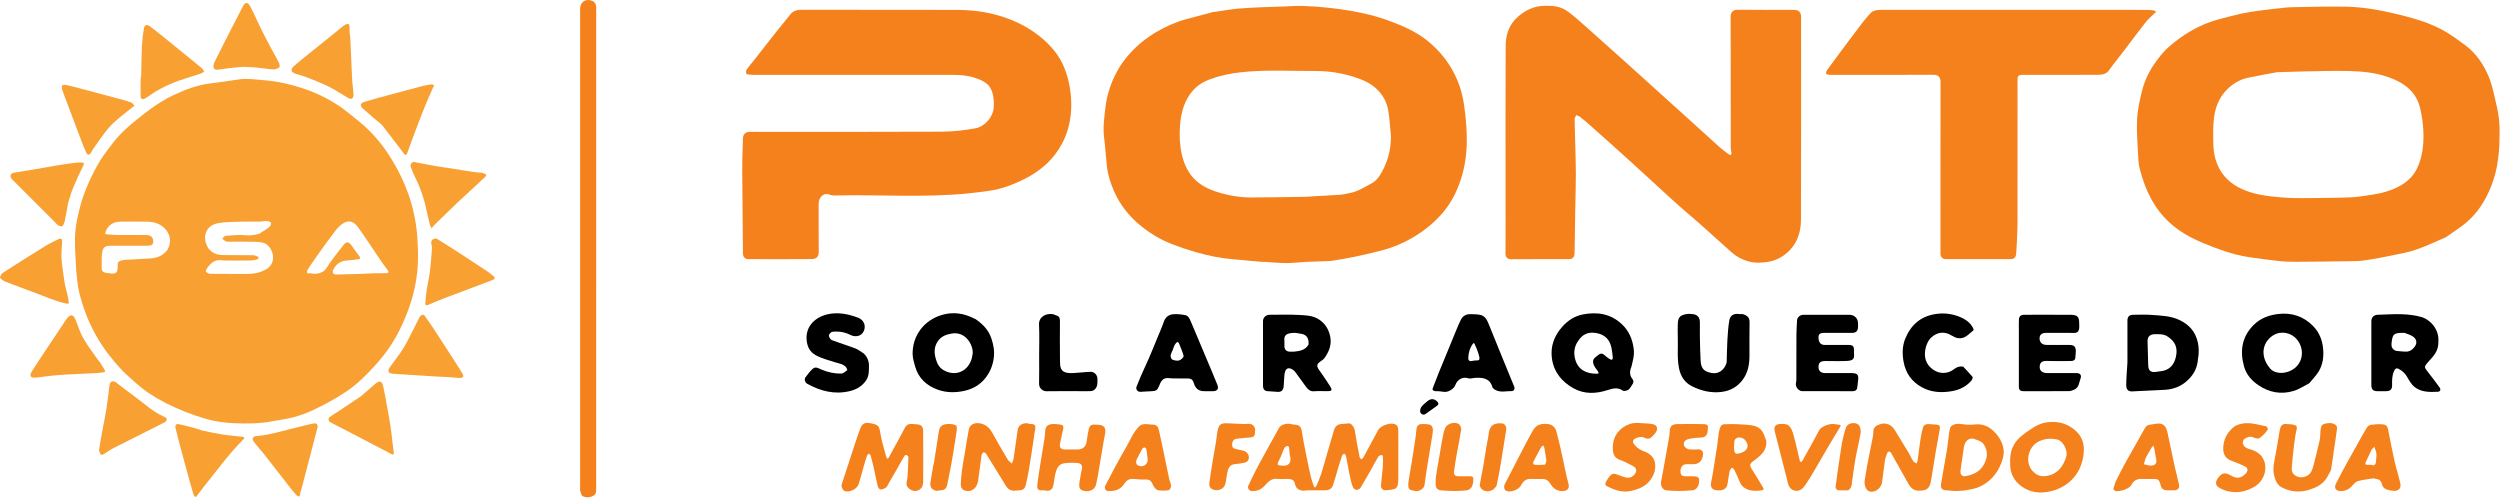 <svg width="633" height="126" viewBox="0 0 633 126" fill="none" xmlns="http://www.w3.org/2000/svg">
<path d="M19.288 68.334C19.175 65.695 18.952 63.139 18.977 60.586C19.005 57.701 19.587 54.873 20.347 52.09C21.319 48.534 22.823 45.185 24.585 41.975C25.66 40.018 27.039 38.214 28.403 36.435C29.413 35.118 30.543 33.869 31.76 32.741C33.301 31.314 34.956 30.004 36.614 28.711C39.025 26.831 41.571 25.15 44.365 23.882C47.129 22.627 49.951 21.551 52.992 21.159C55.428 20.845 57.863 20.521 60.288 20.135C62.471 19.788 64.617 20.129 66.781 20.301C70.181 20.571 73.485 21.305 76.702 22.372C80.835 23.743 84.667 25.741 88.083 28.467C89.903 29.919 91.763 31.348 93.405 32.987C95.007 34.587 96.492 36.346 97.777 38.208C99.194 40.263 100.457 42.45 101.548 44.697C102.991 47.668 104.093 50.796 104.785 54.036C105.172 55.848 105.493 57.691 105.623 59.536C105.799 62.048 105.929 64.585 105.785 67.095C105.545 71.285 104.588 75.373 103.065 79.272C101.598 83.029 99.747 86.643 97.249 89.828C95.503 92.052 93.552 94.145 91.496 96.09C89.178 98.283 86.49 100.03 83.69 101.575C80.635 103.261 77.519 104.831 74.119 105.695C72.388 106.134 70.599 106.342 68.842 106.684C65.711 107.294 62.541 107.275 59.384 107.16C56.887 107.069 54.405 106.726 51.983 106.012C48.535 104.993 45.19 103.694 42 102.066C39.392 100.734 36.883 99.182 34.679 97.21C33.375 96.043 32.01 94.929 30.816 93.657C28.427 91.113 26.286 88.372 24.535 85.328C22.452 81.706 20.97 77.849 19.999 73.809C19.578 72.057 19.514 70.218 19.288 68.334ZM65.694 59.171C66.537 58.611 67.413 58.095 68.203 57.468C68.47 57.256 68.705 56.699 68.607 56.423C68.52 56.176 67.959 55.992 67.597 55.972C67.003 55.938 66.402 56.101 65.802 56.109C64.191 56.132 62.578 56.073 60.969 56.128C59.063 56.193 57.131 56.171 55.264 56.496C52.434 56.989 51.202 59.451 52.345 62.095C53.106 63.857 54.636 64.544 56.443 64.586C58.986 64.644 61.531 64.581 64.075 64.619C64.528 64.626 64.987 64.856 65.42 65.04C65.48 65.066 65.447 65.576 65.382 65.594C64.819 65.75 64.24 65.933 63.663 65.943C61.346 65.98 59.027 65.964 56.709 65.953C56.233 65.951 55.749 65.819 55.281 65.866C54.032 65.993 53.228 66.83 52.534 67.77C52.316 68.065 52.017 68.615 52.134 68.776C52.349 69.074 52.84 69.323 53.22 69.328C56.442 69.37 59.665 69.347 62.888 69.354C64.387 69.357 65.797 69.026 67.133 68.337C69.607 67.062 69.626 64.341 68.135 62.469C67.274 61.39 65.989 61.265 64.759 61.227C62.443 61.157 60.123 61.211 57.805 61.202C57.567 61.201 57.298 61.185 57.099 61.075C56.799 60.909 56.548 60.654 56.277 60.437C56.565 60.185 56.838 59.735 57.143 59.713C58.839 59.588 60.56 59.394 62.237 59.569C63.419 59.693 64.454 59.51 65.694 59.171ZM91.145 69.352C92.365 69.295 93.584 69.221 94.805 69.188C95.802 69.16 96.802 69.198 97.8 69.176C98.385 69.163 98.54 68.896 98.167 68.396C97.604 67.642 97.024 66.899 96.495 66.122C94.546 63.26 92.678 60.339 90.65 57.535C89.657 56.162 88.49 55.616 87.007 56.487C86.228 56.945 85.528 57.636 84.972 58.359C83.334 60.487 81.774 62.674 80.209 64.856C79.387 66.004 78.603 67.18 77.841 68.369C77.708 68.576 77.771 68.91 77.744 69.185C77.98 69.184 78.217 69.172 78.452 69.185C78.639 69.196 78.826 69.232 79.011 69.265C80.091 69.459 81.835 69.194 82.637 67.92C83.954 65.831 85.514 63.891 87.044 61.945C87.699 61.112 88.33 61.215 88.963 62.081C89.707 63.099 90.449 64.118 91.167 65.155C91.227 65.241 91.112 65.591 91.049 65.599C89.998 65.74 88.945 65.887 87.887 65.948C86.31 66.04 85.179 66.792 84.451 68.153C83.99 69.015 84.32 69.538 85.283 69.517C87.181 69.476 89.078 69.408 91.145 69.352ZM42.364 63.328C43.262 61.734 43.315 60.062 42.311 58.579C41.184 56.914 39.413 56.175 37.418 56.129C35.186 56.078 32.953 56.121 30.72 56.116C28.821 56.111 27.43 56.82 26.725 58.71C26.535 59.222 26.683 59.301 27.06 59.334C27.94 59.411 28.822 59.495 29.703 59.503C32.162 59.525 34.621 59.503 37.08 59.514C38.166 59.519 38.815 60.149 38.8 61.135C38.788 61.971 38.408 62.225 37.169 62.225C34.06 62.225 30.951 62.225 27.842 62.225C26.743 62.226 26.113 62.583 25.904 63.71C25.699 64.82 25.756 65.984 25.741 67.124C25.719 68.828 25.846 68.956 27.517 69.182C29.477 69.447 29.803 69.164 29.808 67.195C29.808 67.139 29.816 67.081 29.806 67.026C29.715 66.481 30.032 66.201 30.484 66.055C30.861 65.933 31.255 65.822 31.647 65.797C33.718 65.665 35.792 65.561 37.865 65.45C39.607 65.356 41.159 64.854 42.364 63.328Z" fill="#F8A032"/>
<path d="M307.863 2.966C309.779 2.669 311.647 2.352 313.528 2.177C315.567 1.989 317.617 1.919 319.663 1.826C321.392 1.747 323.122 1.708 324.851 1.651C326.553 1.595 328.257 1.446 329.954 1.504C332.234 1.583 334.517 1.744 336.782 2.006C341.969 2.605 347.085 3.526 352.01 5.367C355.335 6.61 358.569 8.037 361.342 10.254C364.747 12.977 367.366 16.346 369.052 20.43C369.881 22.437 370.407 24.476 370.709 26.62C371.209 30.163 371.519 33.712 371.349 37.283C371.176 40.928 370.415 44.463 368.986 47.834C367.915 50.363 366.476 52.65 364.597 54.673C362.502 56.93 360.105 58.772 357.439 60.301C355.197 61.587 352.842 62.596 350.359 63.273C348.063 63.9 345.738 64.428 343.411 64.928C341.557 65.327 339.682 65.631 337.812 65.951C337.221 66.053 336.617 66.099 336.017 66.123C334.26 66.194 332.501 66.218 330.744 66.304C329.037 66.388 327.332 66.615 325.626 66.612C323.807 66.609 321.988 66.409 320.168 66.3C319.915 66.285 319.658 66.317 319.405 66.295C316.926 66.073 314.447 65.836 311.967 65.621C308.92 65.358 305.937 64.738 303.007 63.902C300.794 63.27 298.6 62.538 296.46 61.693C293.767 60.63 291.287 59.137 289.028 57.327C286.041 54.934 283.678 52.028 282.114 48.507C281.188 46.42 280.491 44.264 280.254 41.985C280.005 39.593 279.852 37.19 279.555 34.804C279.234 32.238 279.612 29.726 279.899 27.194C280.261 23.999 281.27 21.032 282.771 18.201C283.674 16.5 284.788 14.97 286.076 13.547C288.001 11.421 290.21 9.637 292.663 8.176C295.055 6.752 297.586 5.61 300.284 4.876C302.598 4.248 304.913 3.627 307.231 3.015C307.415 2.966 307.624 3.009 307.863 2.966ZM352.191 34.483C351.965 32.259 351.866 30.011 351.473 27.816C351.14 25.95 350.269 24.271 348.905 22.86C347.269 21.169 345.257 20.26 343.058 19.549C339.762 18.483 336.378 17.963 332.956 17.976C326.783 17.999 320.601 17.618 314.436 18.271C311.669 18.564 308.974 19.112 306.358 20.072C304.743 20.664 303.29 21.553 302.159 22.799C299.818 25.376 299 28.609 298.769 31.976C298.605 34.37 298.694 36.778 299.248 39.143C299.751 41.289 300.573 43.262 302.059 44.938C303.718 46.809 305.885 47.886 308.172 48.609C310.998 49.503 313.94 50.011 316.926 49.999C321.398 49.981 325.869 49.903 330.341 49.833C331.223 49.819 332.103 49.72 332.985 49.671C335.087 49.554 337.191 49.475 339.289 49.315C340.163 49.248 341.026 49.019 341.892 48.853C343.893 48.471 345.569 47.334 347.321 46.409C348.092 46.002 348.804 45.293 349.28 44.552C351.211 41.551 352.196 38.24 352.191 34.483Z" fill="#F5811C"/>
<path d="M619.303 60.062C616.73 61.164 614.246 62.358 611.655 63.241C609.585 63.947 607.393 64.307 605.243 64.761C603.414 65.147 601.572 65.478 599.727 65.778C598.653 65.952 597.562 66.095 596.476 66.114C591.438 66.202 586.4 66.256 581.362 66.288C579.972 66.296 578.573 66.261 577.193 66.112C574.584 65.829 571.98 65.494 569.386 65.1C565.3 64.478 561.459 63.039 557.662 61.463C554.508 60.155 551.598 58.496 549.087 56.135C547.399 54.549 546.027 52.773 544.894 50.755C543.454 48.19 542.48 45.462 541.755 42.639C541.508 41.675 541.437 40.653 541.39 39.652C541.246 36.533 540.967 33.404 541.1 30.295C541.202 27.934 541.735 25.568 542.296 23.258C542.872 20.886 543.844 18.629 545.21 16.583C546.404 14.794 547.702 13.107 549.366 11.682C550.974 10.305 552.643 9.054 554.465 7.989C556.786 6.632 559.226 5.56 561.829 4.878C563.719 4.383 565.604 3.863 567.512 3.45C569.057 3.115 570.629 2.89 572.198 2.678C574.135 2.416 576.08 2.209 578.024 1.995C578.761 1.913 579.503 1.838 580.243 1.827C584.857 1.758 589.473 1.6 594.084 1.693C596.743 1.747 599.422 2.059 602.039 2.54C605.261 3.133 608.464 3.901 611.607 4.826C613.878 5.494 616.131 6.365 618.221 7.47C620.329 8.585 622.274 10.036 624.204 11.458C626.923 13.463 628.766 16.21 630.083 19.262C630.796 20.914 631.21 22.71 631.627 24.472C632.106 26.494 632.594 28.535 632.79 30.596C632.989 32.679 632.872 34.797 632.819 36.898C632.79 38.069 632.631 39.239 632.49 40.405C632.203 42.781 631.597 45.078 630.706 47.299C629.347 50.691 627.448 53.752 624.685 56.154C623.032 57.589 621.133 58.74 619.303 60.062ZM569.46 19.637C567.838 19.922 566.417 20.593 565.092 21.599C562.376 23.663 561.007 26.478 560.594 29.731C560.318 31.914 560.365 34.148 560.411 36.356C560.439 37.67 560.596 39.021 560.956 40.28C561.912 43.617 564.035 46.083 567.133 47.618C570.495 49.284 574.172 49.695 577.849 49.997C579.431 50.126 581.025 50.177 582.613 50.168C586.718 50.143 590.825 50.126 594.926 49.982C596.789 49.916 598.647 49.594 600.498 49.321C602.961 48.957 605.352 48.323 607.559 47.123C609.548 46.042 611.148 44.517 612.082 42.47C613.256 39.898 613.645 37.108 613.631 34.303C613.622 32.534 613.427 30.749 613.118 29.006C612.872 27.62 612.529 26.179 611.873 24.954C610.398 22.201 607.864 20.684 604.994 19.625C601.652 18.392 598.16 18.059 594.664 17.977C590.506 17.878 586.342 18.044 582.181 18.114C580.366 18.145 578.552 18.223 576.737 18.279C576.681 18.281 576.623 18.271 576.568 18.281C574.227 18.703 571.886 19.128 569.46 19.637Z" fill="#F5811C"/>
<path d="M381.206 49.5C381.206 36.804 381.168 24.193 381.235 11.583C381.249 8.811 382.1 6.21 384.272 4.293C386.199 2.592 388.414 1.517 391.074 1.463C392.949 1.425 394.787 1.532 396.398 2.543C397.518 3.245 398.541 4.118 399.543 4.988C401.673 6.839 403.761 8.739 405.867 10.618C407.436 12.018 409.009 13.413 410.574 14.818C412.327 16.392 414.073 17.976 415.822 19.555C418.148 21.654 420.474 23.753 422.799 25.853C424.548 27.432 426.3 29.009 428.046 30.592C430.534 32.848 433.007 35.122 435.51 37.361C436.193 37.973 436.955 38.499 437.694 39.045C438.24 39.449 438.445 39.221 438.384 38.62C438.34 38.19 438.224 37.762 438.224 37.333C438.215 26.277 438.231 15.222 438.193 4.166C438.19 3.129 438.855 2.463 439.882 2.475C444.66 2.53 449.439 2.499 454.217 2.5C455.439 2.5 456.032 3.083 456.032 4.285C456.033 21.419 456.067 38.554 456.002 55.689C455.99 58.958 454.944 61.954 452.312 64.154C450.993 65.256 449.464 65.996 447.771 66.281C446.035 66.574 444.289 66.65 442.553 66.138C440.994 65.68 439.612 64.939 438.407 63.857C435.644 61.379 432.893 58.887 430.117 56.425C428.533 55.02 426.89 53.682 425.308 52.276C423.378 50.56 421.483 48.805 419.577 47.062C417.525 45.186 415.483 43.299 413.427 41.426C411.685 39.839 409.935 38.26 408.18 36.688C406.12 34.842 404.055 33.002 401.982 31.172C401.347 30.611 400.694 30.068 400.018 29.559C399.756 29.362 399.406 29.282 399.097 29.148C398.959 29.487 398.699 29.826 398.702 30.164C398.719 32.261 398.8 34.358 398.851 36.456C398.912 38.977 399.013 41.498 399.009 44.02C399.005 47.022 398.904 50.024 398.853 53.026C398.791 56.706 398.736 60.387 398.684 64.068C398.669 65.131 398.204 65.618 397.156 65.618C392.293 65.62 387.43 65.598 382.567 65.639C381.732 65.646 381.178 65.106 381.186 64.256C381.227 59.366 381.206 54.475 381.206 49.5Z" fill="#F5811C"/>
<path d="M200.12 3.645C200.85 2.734 201.754 2.484 202.844 2.485C216.079 2.507 229.313 2.475 242.548 2.513C247.094 2.526 251.535 3.251 255.793 4.932C258.599 6.04 261.182 7.5 263.525 9.422C266.112 11.544 268.216 14.034 269.472 17.133C270.12 18.732 270.6 20.438 270.875 22.141C271.172 23.987 271.319 25.896 271.22 27.761C270.996 31.991 269.693 35.855 267.03 39.254C264.743 42.174 261.822 44.202 258.537 45.749C255.962 46.962 253.284 47.93 250.436 48.309C248.637 48.549 246.839 48.807 245.033 48.984C233.891 50.075 222.719 49.241 211.564 49.491C211.08 49.502 210.543 49.499 210.116 49.31C208.473 48.584 207.279 50.137 207.283 51.513C207.297 55.585 207.261 59.658 207.305 63.729C207.318 64.996 206.75 65.589 205.492 65.6C200.176 65.645 194.859 65.627 189.543 65.611C188.61 65.609 188.184 65.146 188.115 64.224C188.111 64.167 188.115 64.111 188.115 64.054C188.058 57.658 187.999 51.262 187.947 44.866C187.935 43.386 187.924 41.905 187.951 40.426C187.984 38.611 188.05 36.796 188.118 34.981C188.156 34.002 188.776 33.414 189.776 33.383C190.284 33.368 190.794 33.38 191.303 33.38C206.969 33.38 222.636 33.423 238.302 33.342C241.241 33.327 244.212 33.007 247.101 32.467C249.168 32.081 251.428 29.793 251.604 27.236C251.713 25.652 251.619 24.147 250.981 22.7C250.256 21.057 248.74 20.384 247.203 19.82C244.604 18.866 241.879 18.947 239.16 18.95C222.985 18.966 206.809 18.96 190.633 18.951C190.091 18.951 189.524 18.915 189.024 18.739C188.899 18.695 188.835 17.94 189.005 17.689C189.615 16.792 190.345 15.977 191.016 15.121C192.824 12.817 194.616 10.501 196.432 8.204C197.632 6.686 198.861 5.192 200.12 3.645Z" fill="#F5811C"/>
<path d="M491.325 64.261C491.325 49.673 491.313 35.17 491.348 20.666C491.351 19.573 490.708 18.929 489.617 18.934C480.825 18.977 472.032 18.96 463.239 18.948C462.934 18.947 462.628 18.796 462.322 18.715C462.414 18.389 462.425 18.004 462.611 17.746C464.208 15.545 465.83 13.362 467.458 11.184C468.847 9.325 470.243 7.47 471.66 5.632C472.245 4.872 472.877 4.147 473.518 3.433C474.178 2.697 475.07 2.502 476.012 2.502C485.426 2.498 494.841 2.5 504.255 2.5C517.487 2.5 530.718 2.498 543.949 2.507C544.463 2.507 544.982 2.586 545.487 2.684C545.651 2.716 545.779 2.927 545.924 3.057C545.792 3.157 545.647 3.243 545.53 3.359C544.769 4.111 543.933 4.804 543.275 5.638C541.47 7.926 539.747 10.279 537.98 12.598C536.651 14.341 535.259 16.038 533.981 17.817C533.241 18.848 532.176 18.928 531.148 18.935C524.815 18.981 518.482 18.964 512.149 18.95C511.373 18.949 510.825 19.115 510.836 20.03C510.844 20.775 510.836 21.52 510.836 22.265C510.836 23.122 510.838 23.98 510.838 24.838C510.838 35.383 510.845 45.928 510.83 56.474C510.828 58.147 510.733 59.82 510.664 61.492C510.628 62.375 510.546 63.255 510.501 64.137C510.448 65.147 510.011 65.612 508.989 65.614C503.532 65.624 498.076 65.623 492.619 65.614C491.87 65.613 491.375 65.097 491.325 64.261Z" fill="#F5811C"/>
<path d="M150.956 56.796C150.956 79.189 150.957 101.496 150.952 123.804C150.952 124.472 150.98 125.126 150.207 125.532C149.307 126.006 148.384 126.034 147.548 125.634C147.193 125.464 147.082 124.754 146.893 124.277C146.835 124.13 146.884 123.941 146.884 123.772C146.884 83.255 146.884 42.739 146.884 2.223C146.884 0.485 148.343 -0.457 149.957 0.221C150.613 0.496 150.861 1.02 150.953 1.663C150.976 1.829 150.956 2.002 150.956 2.171C150.956 20.351 150.956 38.531 150.956 56.796Z" fill="#F5811C"/>
<path d="M354.058 115.504C354.058 117.454 354.071 119.32 354.05 121.185C354.043 121.785 354.022 122.405 353.858 122.972C353.762 123.303 353.413 123.718 353.102 123.798C352.296 124.006 351.44 124.168 350.619 124.115C350.067 124.08 349.603 123.552 349.657 122.9C349.792 121.299 350.015 119.706 350.143 118.105C350.211 117.253 350.17 116.39 350.138 115.533C350.134 115.406 349.864 115.161 349.788 115.186C349.499 115.282 349.126 115.398 348.986 115.628C348.321 116.73 347.734 117.878 347.098 118.998C346.266 120.464 345.432 121.929 344.564 123.375C344.041 124.245 342.921 124.249 342.55 123.316C342.134 122.27 341.915 121.139 341.681 120.031C341.36 118.516 341.119 116.985 340.808 115.468C340.76 115.234 340.519 115.038 340.367 114.825C340.18 115.003 339.897 115.148 339.821 115.365C339.446 116.427 339.115 117.506 338.79 118.585C338.372 119.968 338.01 121.369 337.558 122.74C337.231 123.732 336.545 124.151 335.47 124.155C333.915 124.162 332.36 124.152 330.806 124.161C330.472 124.163 330.128 124.289 329.806 124.239C328.832 124.09 328.136 123.679 327.896 122.565C327.679 121.554 327.112 121.272 326.038 121.272C325.19 121.272 324.328 121.368 323.496 121.251C322.029 121.045 321.157 121.9 320.337 122.854C319.393 123.953 318.227 124.45 316.802 124.318C316.252 124.267 315.817 123.532 316.062 123.01C316.841 121.352 317.625 119.693 318.493 118.081C320.25 114.819 322.059 111.584 323.859 108.346C324.341 107.48 325.825 107.067 327.045 107.405C327.276 107.469 327.519 107.52 327.757 107.523C328.97 107.54 329.467 108.066 329.64 109.259C329.886 110.95 330.221 112.628 330.553 114.305C330.96 116.366 331.381 118.424 331.84 120.473C332.029 121.315 332.322 122.136 332.594 122.958C332.656 123.146 332.825 123.298 332.945 123.466C333.082 123.297 333.268 123.148 333.349 122.955C333.762 121.967 334.208 120.987 334.532 119.969C335.104 118.167 335.592 116.337 336.123 114.521C336.667 112.655 337.236 110.796 337.762 108.925C338.035 107.954 338.723 107.388 339.73 107.353C340.33 107.331 340.927 107.241 341.526 107.191C342.149 107.139 342.889 108.131 343.039 109.045C343.403 111.26 343.809 113.47 344.233 115.675C344.28 115.923 344.555 116.127 344.724 116.352C344.894 116.161 345.109 115.995 345.228 115.777C346.483 113.471 347.708 111.149 348.974 108.85C349.556 107.793 351.858 107.021 353.023 107.344C354.017 107.62 354.023 108.418 354.04 109.142C354.09 111.233 354.058 113.326 354.058 115.504ZM326.57 115.249C326.514 114.625 326.486 113.997 326.392 113.378C326.306 112.813 325.896 112.852 325.541 113.079C325.33 113.213 325.168 113.475 325.063 113.714C324.698 114.548 324.432 115.43 324.012 116.232C323.169 117.842 323.301 117.851 325.022 117.914C326.452 117.966 327.124 116.879 326.57 115.249Z" fill="#F5811C"/>
<path d="M413.062 92.894C412.605 93.977 412.576 94.999 413.297 95.913C413.758 96.496 413.608 96.977 413.222 97.488C412.915 97.895 412.699 98.433 412.3 98.689C411.926 98.928 411.202 99.107 410.913 98.907C409.574 97.981 408.33 98.361 406.956 98.797C404.098 99.705 401.197 99.84 398.475 98.35C395.491 96.717 393.447 94.231 392.955 90.826C392.514 87.772 393.499 85.027 395.588 82.7C396.997 81.131 398.713 80.019 400.75 79.62C404.384 78.91 407.796 79.408 410.632 82.066C412.455 83.775 413.347 85.88 413.661 88.367C413.864 89.963 413.426 91.376 413.062 92.894ZM400.04 85.725C399.88 85.942 399.717 86.157 399.56 86.375C398.665 87.622 398.457 89.061 398.728 90.493C399.314 93.588 401.664 94.644 404.252 94.629C404.432 94.628 404.611 94.564 404.79 94.528C404.726 94.357 404.688 94.169 404.591 94.018C404.244 93.481 403.791 92.993 403.546 92.415C403.37 91.999 403.278 91.366 403.477 91.016C403.76 90.517 404.326 90.168 404.803 89.796C405.379 89.346 405.883 89.542 406.373 90.009C406.723 90.342 407.124 90.629 407.53 90.895C408.027 91.22 408.405 91.151 408.344 90.463C408.271 89.629 408.179 88.792 408.004 87.975C407.589 86.032 406.385 84.782 404.444 84.382C402.821 84.047 401.267 84.206 400.04 85.725Z" fill="black"/>
<path d="M334.757 94.761C335.506 95.867 336.252 96.907 336.907 98.001C337.352 98.743 337.137 99.042 336.284 99.044C335.087 99.048 333.886 98.979 332.697 99.067C331.774 99.135 331.219 98.645 330.75 98.03C329.776 96.752 328.894 95.403 327.909 94.132C327.621 93.761 327.153 93.439 326.704 93.302C325.864 93.046 325.34 93.647 325.218 94.936C325.132 95.843 325.105 96.754 325.041 97.662C324.966 98.745 324.526 99.308 323.436 99.218C322.585 99.147 321.73 99.119 320.88 99.04C320.111 98.969 319.797 98.415 319.794 97.745C319.774 92.264 319.776 86.784 319.79 81.303C319.792 80.396 320.547 79.704 321.441 79.703C323.842 79.7 326.248 79.607 328.643 79.734C330.364 79.826 332.171 79.823 333.722 80.737C335.346 81.693 336.333 83.143 336.768 85.016C337.266 87.166 336.555 88.967 335.361 90.656C335.117 91.001 334.719 91.249 334.362 91.499C333.396 92.177 333.293 92.624 333.937 93.599C334.187 93.978 334.455 94.346 334.757 94.761ZM331.321 87.253C331.478 85.574 330.722 84.764 329.611 84.546C328.758 84.378 327.851 84.203 327.009 84.321C325.716 84.503 325.063 84.868 325.205 86.345C325.251 86.821 325.195 87.305 325.217 87.785C325.25 88.531 325.785 89.029 326.529 89.034C326.925 89.036 327.324 89.069 327.715 89.028C329.085 88.883 330.445 88.696 331.321 87.253Z" fill="black"/>
<path d="M617.394 86.489C617.459 88.15 616.791 89.428 615.777 90.567C615.336 91.061 614.884 91.547 614.461 92.057C613.814 92.839 613.877 93.077 614.552 93.929C615.624 95.28 616.651 96.669 617.671 98.06C618.095 98.638 617.903 99.164 617.21 99.198C615.167 99.296 613.065 99.326 611.376 97.988C610.564 97.345 609.998 96.337 609.468 95.41C608.963 94.524 608.276 93.92 607.414 93.44C606.772 93.082 606.46 93.332 606.186 93.929C605.666 95.062 605.656 96.247 605.68 97.453C605.704 98.603 605.249 99.045 604.119 99.045C603.384 99.045 602.649 99.045 601.915 99.045C600.894 99.045 600.428 98.58 600.427 97.543C600.424 93.983 600.426 90.422 600.426 86.862C600.426 85.016 600.422 83.169 600.428 81.323C600.431 80.34 601.083 79.72 602.064 79.698C604.104 79.654 606.147 79.484 608.181 79.565C609.817 79.63 611.494 79.805 613.058 80.257C615.394 80.932 617.641 83.438 617.394 86.489ZM608.825 84.283C608.458 84.283 608.09 84.262 607.725 84.287C606.275 84.385 605.933 84.711 605.692 85.84C605.597 86.288 605.535 86.75 605.524 87.208C605.504 88.084 606.014 88.727 606.862 88.854C607.565 88.96 608.281 88.982 608.992 89.033C610.02 89.107 610.776 88.598 611.369 87.836C612.12 86.87 611.916 85.779 610.842 85.132C610.265 84.784 609.613 84.562 608.825 84.283Z" fill="black"/>
<path d="M556.523 90.943C556.389 92.755 555.735 94.29 554.566 95.616C552.857 97.553 550.701 98.564 548.134 98.702C545.753 98.83 543.37 98.932 540.988 99.045C540.546 99.066 540.103 99.111 539.662 99.104C538.609 99.088 538.351 98.249 538.358 97.503C538.373 95.629 538.558 93.756 538.66 91.881C538.688 91.374 538.665 90.865 538.665 90.356C538.665 87.306 538.663 84.255 538.665 81.205C538.666 80.169 539.133 79.702 540.151 79.702C541.619 79.702 543.095 79.612 544.555 79.722C547.036 79.909 549.548 79.924 551.882 81.046C554.34 82.227 555.916 84.036 556.497 86.736C556.798 88.136 556.792 89.508 556.523 90.943ZM547.827 93.87C549.579 93.393 550.486 92.204 550.91 90.47C551.503 88.042 550.753 86.404 548.73 85.144C547.772 84.547 546.649 84.608 545.558 84.619C544.41 84.629 543.735 85.227 543.759 86.417C543.801 88.457 543.849 90.496 543.931 92.535C543.987 93.945 544.664 94.403 546.118 94.131C546.652 94.031 547.2 94.011 547.827 93.87Z" fill="black"/>
<path d="M584.689 97.051C583.332 97.744 582.078 98.597 580.692 99.004C577.56 99.925 574.585 99.391 571.85 97.544C570.047 96.328 568.722 94.797 568.151 92.652C567.112 88.743 567.674 85.218 570.625 82.282C572.295 80.621 574.371 79.822 576.692 79.521C580.217 79.065 583.253 80.07 585.71 82.586C587.278 84.193 588.056 86.211 588.233 88.494C588.384 90.436 588.118 92.282 587.159 93.937C586.511 95.054 585.551 95.991 584.689 97.051ZM581.423 92.852C583.294 91.009 583.383 87.799 581.296 85.645C579.721 84.02 576.566 83.434 574.381 85.909C572.382 88.173 572.931 91.186 574.819 93.333C576.264 94.977 579.581 94.693 581.423 92.852Z" fill="black"/>
<path d="M246.95 80.763C248.832 82.035 250.327 83.578 251.028 85.713C251.546 87.288 251.855 88.875 251.626 90.611C251.363 92.594 250.65 94.311 249.431 95.812C248.183 97.348 246.516 98.369 244.604 98.857C242.212 99.466 239.744 99.501 237.431 98.665C234.678 97.67 232.582 95.821 231.735 92.878C231.427 91.809 231.088 90.698 231.075 89.603C231.02 85.149 233.815 81.09 238.547 79.722C241.348 78.912 244.086 79.312 246.679 80.658C246.747 80.694 246.831 80.7 246.95 80.763ZM246.059 90.731C246.144 90.172 246.333 89.606 246.295 89.056C246.139 86.783 244.192 83.875 240.936 84.46C239.58 84.703 238.331 85.132 237.477 86.369C236.52 87.757 236.49 89.209 236.913 90.749C237.238 91.931 237.724 93.016 238.826 93.671C241.865 95.478 245.116 94.097 246.059 90.731Z" fill="black"/>
<path d="M466.213 79.702C466.948 79.702 467.598 79.702 468.248 79.702C469.531 79.702 470.455 80.615 470.455 81.885C470.455 82.168 470.456 82.45 470.455 82.733C470.451 83.795 469.976 84.281 468.93 84.282C466.585 84.285 464.24 84.283 461.894 84.283C460.887 84.283 460.465 84.58 460.444 85.3C460.407 86.569 460.932 87.322 461.92 87.331C463.955 87.351 465.989 87.337 468.024 87.338C469.136 87.338 469.437 87.636 469.437 88.73C469.437 89.041 469.413 89.354 469.441 89.662C469.55 90.867 469.15 91.309 467.684 91.386C465.852 91.483 464.011 91.409 462.175 91.409C460.966 91.409 460.448 91.838 460.444 92.839C460.44 93.913 460.984 94.452 462.148 94.46C464.352 94.474 466.556 94.464 468.76 94.464C470.322 94.464 470.672 94.871 470.456 96.423C470.389 96.907 470.321 97.392 470.29 97.879C470.244 98.606 469.931 99.045 469.154 99.045C464.887 99.045 460.621 99.05 456.354 99.04C455.415 99.038 454.555 97.956 454.721 97.046C454.774 96.754 454.839 96.458 454.839 96.164C454.847 92.406 454.831 88.648 454.853 84.89C454.86 83.613 454.948 82.336 455.019 81.061C455.057 80.377 455.71 79.791 456.492 79.705C456.659 79.686 456.83 79.702 457 79.702C458.987 79.702 460.975 79.702 462.963 79.702C464.018 79.702 465.073 79.702 466.213 79.702Z" fill="black"/>
<path d="M512.535 79.702C516.588 79.702 520.557 79.677 524.526 79.715C525.976 79.73 526.448 80.295 526.448 81.72C526.448 82.229 526.51 82.748 526.433 83.245C526.329 83.911 525.962 84.306 525.185 84.295C522.81 84.262 520.434 84.283 518.059 84.283C517.031 84.284 516.504 84.714 516.425 85.483C516.326 86.456 516.88 87.302 518.1 87.327C520.05 87.366 522.002 87.337 523.954 87.338C525.182 87.338 525.609 87.766 525.594 89.023C525.589 89.489 525.503 89.953 525.492 90.419C525.47 91.333 524.833 91.404 524.16 91.407C522.209 91.415 520.255 91.467 518.307 91.391C516.834 91.333 516.487 91.969 516.45 92.873C516.409 93.876 517.134 94.456 518.362 94.461C520.822 94.471 523.282 94.463 525.742 94.464C526.717 94.465 527.117 94.977 526.776 95.898C526.411 96.886 526.395 98.102 525.236 98.631C524.81 98.825 524.335 99.023 523.881 99.027C520.403 99.06 516.924 99.045 513.446 99.045C512.984 99.045 512.517 99.085 512.061 99.035C511.506 98.974 511.174 98.661 511.175 98.052C511.18 94.96 511.177 91.868 511.177 88.776C511.177 87.108 511.177 85.439 511.177 83.771C511.177 82.79 511.132 81.806 511.192 80.829C511.236 80.105 511.683 79.691 512.535 79.702Z" fill="black"/>
<path d="M430.411 85.471C430.468 87.484 430.475 89.415 430.595 91.338C430.723 93.403 431.51 94.1 433.424 94.446C435.2 94.767 436.54 93.625 437.073 92.127C437.126 91.978 437.189 91.823 437.194 91.669C437.258 89.77 437.268 87.868 437.381 85.972C437.481 84.31 437.589 82.636 437.888 81.004C438.111 79.793 439.162 79.298 440.373 79.524C440.674 79.58 441.017 79.457 441.301 79.546C442.521 79.925 443.015 80.45 442.988 81.655C442.924 84.482 442.979 87.311 442.964 90.138C442.952 92.289 442.58 94.359 441.264 96.132C439.914 97.951 438.128 98.969 435.826 99.244C433.194 99.557 430.774 98.957 428.478 97.832C426.617 96.922 425.546 95.345 425.129 93.258C424.619 90.707 424.896 88.145 424.818 85.59C424.782 84.403 424.788 83.214 424.818 82.027C424.862 80.273 425.493 79.818 426.885 79.552C427.485 79.437 428.139 79.45 428.744 79.55C429.895 79.74 430.411 80.45 430.411 81.653C430.412 82.898 430.411 84.142 430.411 85.471Z" fill="black"/>
<path d="M364.068 99.045C363.786 99.045 363.58 99.079 363.391 99.038C362.93 98.938 362.544 98.812 362.816 98.162C363.351 96.885 363.806 95.575 364.329 94.293C365.938 90.351 367.561 86.415 369.185 82.479C369.364 82.044 369.597 81.632 369.779 81.198C370.263 80.044 371.149 79.511 372.37 79.539C373.167 79.558 373.977 79.572 374.757 79.719C376.038 79.959 376.522 81.04 376.957 82.092C377.995 84.602 378.994 87.129 380.019 89.645C381.144 92.402 382.287 95.152 383.405 97.912C383.633 98.473 383.304 99.049 382.743 99.031C381.456 98.993 380.136 99.39 378.891 98.856C378.48 98.679 377.949 98.333 377.848 97.962C377.204 95.602 375.031 95.545 373.27 95.697C372.778 95.74 372.232 95.939 371.804 95.792C370.341 95.292 368.968 96.119 368.481 97.523C368.15 98.478 366.608 99.384 365.609 99.219C365.127 99.139 364.639 99.102 364.068 99.045ZM373.994 88.525C373.796 88.07 373.594 87.618 373.402 87.16C373.285 86.88 373.149 86.732 372.918 87.058C372.145 88.145 371.794 89.38 371.769 90.69C371.762 91.106 371.977 91.55 372.607 91.417C373.056 91.322 373.521 91.238 373.975 91.254C374.636 91.276 374.661 90.863 374.576 90.435C374.454 89.818 374.249 89.218 373.994 88.525Z" fill="black"/>
<path d="M288.902 95.143C289.581 93.586 290.285 92.126 290.931 90.64C291.64 89.012 292.299 87.362 292.973 85.719C293.559 84.294 294.191 82.885 294.699 81.432C295.102 80.279 295.93 79.67 297.025 79.568C298.024 79.474 299.066 79.602 300.063 79.779C300.814 79.913 301.176 80.59 301.46 81.268C302.703 84.23 303.957 87.188 305.202 90.149C306.224 92.581 307.262 95.006 308.249 97.452C308.646 98.436 308.212 99.03 307.184 99.043C306.327 99.054 305.467 99.078 304.611 99.038C303.253 98.973 302.574 98.025 302.317 97.11C302.06 96.195 301.656 95.827 300.691 95.823C299.447 95.817 298.203 95.831 296.96 95.817C296.427 95.811 295.887 95.68 295.365 95.738C294.228 95.866 293.846 96.814 293.495 97.703C293.086 98.743 292.735 99.023 291.654 99.052C290.687 99.077 289.722 99.165 288.756 99.212C288.043 99.247 287.516 98.573 287.772 97.897C288.114 96.994 288.522 96.116 288.902 95.143ZM297.046 88.271C297.027 88.347 297.015 88.427 296.986 88.499C296.782 89.005 296.474 89.497 296.404 90.02C296.36 90.354 296.58 90.947 296.835 91.051C297.365 91.269 298.05 91.416 298.571 91.259C299.038 91.118 299.753 90.451 299.692 90.154C299.474 89.099 298.958 88.108 298.58 87.084C298.312 86.356 297.955 86.611 297.652 87.005C297.401 87.333 297.245 87.733 297.046 88.271Z" fill="black"/>
<path d="M218.699 89.501C219.614 90.4 220.039 91.425 220.023 92.663C220.007 93.917 220.061 95.155 219.316 96.278C218.304 97.803 216.847 98.63 215.127 99.039C211.29 99.951 207.757 99.031 204.395 97.175C203.856 96.878 203.578 96.041 203.933 95.554C204.496 94.781 205.088 94.001 205.796 93.366C206.528 92.711 207.3 93.282 208.023 93.588C209.62 94.263 211.298 94.623 213.017 94.59C213.524 94.58 214.036 94.073 214.504 93.736C214.563 93.693 214.417 93.257 214.277 93.069C213.596 92.151 212.497 92.069 211.521 91.752C209.829 91.202 208.101 90.8 206.511 89.914C205.025 89.086 204.433 87.781 204.258 86.281C203.828 82.601 206.479 80.27 209.552 79.574C212.157 78.984 214.765 79.503 217.255 80.436C218.247 80.808 218.912 81.65 218.946 82.647C218.98 83.643 218.448 84.641 217.449 85.004C216.875 85.212 216.036 85.153 215.489 84.874C214.254 84.246 212.995 83.915 211.63 83.951C211.228 83.961 210.769 83.955 210.446 84.144C210.162 84.311 209.829 84.78 209.881 85.045C209.959 85.445 210.276 85.984 210.625 86.117C212.579 86.864 214.59 87.463 216.545 88.208C217.298 88.495 217.955 89.034 218.699 89.501Z" fill="black"/>
<path d="M230.025 115.673C229.544 114.994 229.214 115.034 228.823 115.737C227.558 118.016 226.236 120.263 224.933 122.521C224.748 122.841 224.615 123.254 224.335 123.442C223.935 123.712 223.419 123.943 222.957 123.935C222.707 123.931 222.325 123.433 222.243 123.099C221.851 121.5 221.555 119.878 221.196 118.271C220.978 117.293 220.723 116.322 220.447 115.359C220.388 115.157 220.164 115.002 220.016 114.825C219.845 115.02 219.597 115.188 219.518 115.415C219.202 116.332 218.928 117.264 218.659 118.196C218.236 119.661 217.87 121.144 217.403 122.594C216.995 123.86 215 124.8 213.84 124.318C213.372 124.123 212.937 123.181 213.113 122.648C214.306 119.043 215.473 115.43 216.657 111.822C217 110.778 217.356 109.739 217.736 108.708C218.41 106.883 219.278 106.917 220.802 107.241C222.536 107.61 222.636 108.034 222.937 109.834C223.271 111.83 223.899 113.777 224.421 115.739C224.466 115.909 224.674 116.036 224.806 116.182C224.906 116.034 225.017 115.892 225.102 115.736C226.308 113.523 227.511 111.308 228.714 109.093C228.814 108.909 228.92 108.727 229.005 108.536C229.372 107.699 229.964 107.246 230.919 107.356C231.544 107.428 232.195 107.387 232.793 107.55C233.544 107.754 233.737 108.479 233.742 109.137C233.772 113.376 233.774 117.615 233.748 121.853C233.74 123.221 233.257 123.916 232.238 124.229C231.449 124.472 230.769 124.201 230.164 123.7C229.528 123.172 229.4 122.547 229.62 121.728C229.816 120.999 229.805 120.211 229.85 119.447C229.924 118.218 229.968 116.988 230.025 115.673Z" fill="#F5811C"/>
<path d="M497.052 92.809C497.89 93.704 498.714 94.533 499.452 95.433C499.567 95.573 499.378 96.106 499.184 96.335C497.924 97.826 496.235 98.676 494.376 99.014C491.695 99.503 489.021 99.398 486.553 98.023C484.021 96.611 482.508 94.462 481.99 91.603C481.637 89.659 481.64 87.696 482.362 85.877C483.754 82.371 486.223 80.095 490.117 79.507C492.251 79.184 494.274 79.442 496.217 80.236C497.645 80.82 498.935 81.687 499.633 83.174C499.696 83.309 499.742 83.576 499.675 83.63C498.507 84.558 497.512 85.89 495.769 85.618C495.193 85.528 494.617 85.242 494.112 84.93C492.277 83.793 490.472 84.121 489.028 85.419C488.216 86.149 487.665 87.43 487.483 88.542C487.168 90.475 487.568 92.306 489.564 93.659C491.193 94.762 493.282 94.641 494.683 93.52C495.41 92.939 496.129 92.695 497.052 92.809Z" fill="black"/>
<path d="M261.584 112.11C261.245 114.372 260.929 116.553 260.558 118.725C260.32 120.113 260.036 121.496 259.706 122.865C259.484 123.784 258.93 124.139 258.001 124.16C257.442 124.172 256.869 124.308 256.328 124.223C255.113 124.034 254.678 122.968 254.119 122.063C252.646 119.677 251.182 117.286 249.689 114.913C249.563 114.711 249.145 114.457 249.049 114.519C248.815 114.67 248.577 114.974 248.537 115.245C248.222 117.385 247.972 119.533 247.666 121.674C247.395 123.568 246.138 124.363 245.139 124.337C243.88 124.303 243.236 123.741 243.276 122.438C243.312 121.239 243.448 120.039 243.609 118.849C243.792 117.495 244.052 116.152 244.277 114.804C244.617 112.769 244.907 110.723 245.313 108.7C245.581 107.365 247.003 106.832 248.547 107.287C249.808 107.659 250.624 108.449 251.247 109.58C252.504 111.863 253.818 114.117 255.153 116.355C255.394 116.759 255.849 117.035 256.205 117.37C256.358 116.931 256.584 116.504 256.652 116.052C257.017 113.625 257.328 111.189 257.688 108.761C257.861 107.594 259.253 106.882 260.545 107.257C260.594 107.271 260.63 107.354 260.672 107.355C261.265 107.367 261.994 107.242 262.133 108.028C262.222 108.535 262.021 109.095 261.943 109.63C261.826 110.429 261.704 111.227 261.584 112.11Z" fill="#F5811C"/>
<path d="M477.878 114.613C477.638 115.308 477.359 115.949 477.258 116.616C476.986 118.41 476.806 120.216 476.559 122.014C476.281 124.038 474.031 125.1 472.887 124.172C472.37 123.752 471.968 122.577 472.146 121.588C472.394 120.216 472.58 118.832 472.837 117.462C473.17 115.683 473.558 113.915 473.9 112.138C474.077 111.216 474.333 110.285 474.327 109.359C474.32 108.048 475.202 107.662 476.147 107.377C477.66 106.921 479.019 107.609 479.843 109.013C480.967 110.928 482.164 112.8 483.306 114.705C483.696 115.356 483.975 116.076 484.387 116.711C484.573 116.998 484.96 117.154 485.256 117.37C485.356 117.109 485.51 116.856 485.547 116.587C485.791 114.846 485.979 113.096 486.246 111.359C486.415 110.257 486.629 109.153 486.95 108.088C487.043 107.778 487.559 107.418 487.903 107.395C488.72 107.34 489.549 107.494 490.374 107.523C491.287 107.555 491.231 108.215 491.14 108.774C490.841 110.619 490.455 112.449 490.143 114.292C489.725 116.753 489.361 119.223 488.943 121.684C488.753 122.804 488.372 123.909 487.096 124.135C485.04 124.497 484.054 124.012 483.181 122.454C481.767 119.93 480.354 117.406 478.938 114.883C478.702 114.463 478.46 114.022 477.878 114.613Z" fill="#F5811C"/>
<path d="M514.189 108.674C515.388 107.886 516.539 107.219 517.964 106.988C520.369 106.598 522.567 106.926 524.586 108.299C527.163 110.052 528.023 112.437 527.502 115.515C527.113 117.814 526.206 119.82 524.62 121.431C523.018 123.06 520.989 124.062 518.706 124.503C516.323 124.964 514.07 124.653 512.061 123.292C510.116 121.975 509.042 120.101 508.967 117.7C508.91 115.893 509.009 114.144 509.977 112.521C510.992 110.819 512.561 109.77 514.189 108.674ZM515.08 119.661C516.028 120.529 517.09 120.725 518.366 120.474C521.099 119.936 522.419 118.072 523.172 115.631C523.645 114.098 522.362 111.602 520.875 111.282C519.329 110.95 517.837 111.017 516.3 111.732C513.359 113.101 512.482 117.562 515.08 119.661Z" fill="#F5811C"/>
<path d="M278.552 117.031C278.212 118.982 277.967 120.872 277.506 122.708C277.086 124.385 275.205 124.648 273.981 124.144C273.14 123.798 273.194 122.925 273.362 121.806C273.529 120.698 273.767 119.601 273.97 118.498C274.108 117.747 273.517 117.295 273.035 117.249C271.834 117.133 270.59 117.124 269.401 117.311C267.945 117.54 267.48 118.794 267.195 120.052C266.969 121.043 266.901 122.071 266.659 123.058C266.405 124.093 265.643 124.441 264.57 124.186C264.277 124.116 263.954 124.14 263.648 124.162C262.914 124.215 262.595 123.702 262.631 123.16C262.717 121.87 262.944 120.588 263.131 119.305C263.281 118.269 263.453 117.235 263.621 116.202C263.893 114.534 264.179 112.869 264.441 111.2C264.534 110.609 264.615 110.011 264.63 109.414C264.662 108.084 265.128 107.473 266.439 107.379C267.199 107.325 267.988 107.401 268.737 107.554C269.255 107.66 269.298 108.185 269.199 108.649C268.932 109.893 268.616 111.128 268.382 112.378C268.206 113.317 268.683 113.806 269.663 113.807C270.737 113.807 271.811 113.807 272.885 113.807C274.225 113.807 275.036 112.976 275.172 111.604C275.27 110.621 275.473 109.646 275.675 108.677C275.838 107.892 276.28 107.403 277.173 107.526C277.34 107.549 277.512 107.529 277.682 107.529C279.608 107.529 280.162 108.263 279.75 110.146C279.47 111.426 279.287 112.727 279.061 114.019C278.891 114.994 278.721 115.97 278.552 117.031Z" fill="#F5811C"/>
<path d="M494.888 124.326C494.176 124.27 493.55 124.177 492.923 124.164C491.682 124.139 491.246 123.556 491.497 122.358C491.772 121.047 491.945 119.716 492.175 118.395C492.445 116.841 492.75 115.293 492.999 113.736C493.158 112.745 493.232 111.741 493.365 110.746C493.468 109.974 493.544 109.191 493.74 108.441C493.958 107.608 495.246 107.188 496.32 107.336C497.469 107.495 498.664 107.631 499.803 107.491C501.501 107.284 502.994 107.649 504.261 108.705C505.645 109.86 506.696 111.27 507.174 113.087C507.57 114.593 507.224 115.982 506.698 117.327C505.665 119.969 503.865 122.006 501.295 123.215C500.216 123.722 498.973 123.921 497.782 124.135C496.864 124.3 495.911 124.27 494.888 124.326ZM501.336 111.686C500.604 111.456 499.856 110.997 499.145 111.049C498.08 111.127 497.424 112.083 497.262 113.223C496.985 115.168 496.706 117.112 496.412 119.055C496.262 120.043 496.707 120.711 497.62 120.563C498.513 120.419 499.435 120.15 500.222 119.715C501.763 118.865 502.651 117.43 503.01 115.742C503.282 114.465 502.704 112.325 501.336 111.686Z" fill="#F5811C"/>
<path d="M447.209 111.601C447.471 113.916 446.004 115.145 444.501 116.35C444.165 116.619 443.77 116.828 443.476 117.134C442.989 117.641 443.119 118.12 443.506 118.705C444.524 120.246 445.436 121.857 446.406 123.43C446.646 123.82 446.567 124.091 446.141 124.146C444.696 124.333 443.272 124.41 441.911 123.66C440.686 122.985 440.427 121.736 439.912 120.626C439.626 120.01 439.354 119.385 439.023 118.793C438.923 118.614 438.645 118.535 438.449 118.41C438.258 118.755 437.969 119.08 437.896 119.448C437.675 120.554 437.595 121.69 437.35 122.789C437.159 123.647 436.35 124.157 435.459 124.157C435.346 124.157 435.233 124.157 435.12 124.157C433.466 124.157 432.943 123.429 433.314 121.83C433.604 120.58 433.767 119.301 433.973 118.033C434.262 116.258 434.554 114.484 434.815 112.705C434.961 111.712 435.015 110.704 435.175 109.714C435.271 109.121 435.414 108.511 435.676 107.977C436.029 107.255 436.866 107.428 437.441 107.402C438.993 107.332 440.559 107.426 442.113 107.542C443.621 107.655 445.194 107.801 446.165 109.16C446.655 109.844 446.87 110.724 447.209 111.601ZM439.065 112.873C439.065 113.043 439.065 113.213 439.065 113.382C439.065 114.89 439.429 115.145 440.881 114.655C442.552 114.091 442.971 112.814 441.919 111.486C441.235 110.622 439.705 110.512 439.268 111.349C439.068 111.732 439.125 112.248 439.065 112.873Z" fill="#F5811C"/>
<path d="M35.746 19.297C35.803 16.748 35.814 14.282 35.932 11.821C36.007 10.272 36.173 8.72 36.429 7.192C36.577 6.307 37.196 6.107 37.904 6.624C38.975 7.409 40.012 8.242 41.046 9.076C43.464 11.027 45.872 12.989 48.281 14.951C49.255 15.745 50.233 16.535 51.18 17.359C51.41 17.559 51.527 17.887 51.696 18.157C51.428 18.311 51.176 18.515 50.889 18.61C49.471 19.081 48.044 19.523 46.62 19.976C43.315 21.027 40.203 22.467 37.391 24.519C37.136 24.704 36.856 24.86 36.572 24.998C36.088 25.235 35.622 24.974 35.608 24.569C35.549 22.939 35.608 21.305 35.631 19.672C35.633 19.575 35.706 19.479 35.746 19.297Z" fill="#F8A032"/>
<path d="M66.754 114.867C65.893 113.836 65.051 112.864 64.261 111.852C63.706 111.141 63.992 110.49 64.88 110.419C68.565 110.123 72.056 108.931 75.628 108.112C76.916 107.817 78.189 107.431 79.489 107.215C80.236 107.091 80.566 107.604 80.369 108.361C79.019 113.539 77.663 118.716 76.308 123.892C76.201 124.299 76.008 124.695 75.973 125.105C75.896 126.019 75.403 125.698 75.086 125.374C74.455 124.731 73.894 124.018 73.335 123.308C71.946 121.542 70.575 119.761 69.195 117.987C68.397 116.96 67.596 115.935 66.754 114.867Z" fill="#F8A032"/>
<path d="M105.95 80.847C106.132 80.552 106.224 80.249 106.422 80.057C106.767 79.725 107.184 79.454 107.579 80.019C108.344 81.114 109.123 82.201 109.855 83.318C111.528 85.872 113.181 88.44 114.835 91.008C115.624 92.234 116.41 93.462 117.161 94.712C117.286 94.92 117.337 95.392 117.221 95.48C116.994 95.654 116.623 95.712 116.317 95.698C115.414 95.657 114.515 95.542 113.612 95.486C112.449 95.413 111.284 95.381 110.121 95.31C107.476 95.148 104.833 94.972 102.189 94.804C101.251 94.744 100.31 94.722 99.377 94.617C99.028 94.578 98.531 94.438 98.408 94.192C98.278 93.932 98.413 93.419 98.608 93.138C99.753 91.483 101.039 89.919 102.103 88.215C103.115 86.595 103.919 84.845 104.801 83.146C105.187 82.403 105.539 81.642 105.95 80.847Z" fill="#F8A032"/>
<path d="M42.236 105.959C42.151 106.285 42.1 106.718 41.885 106.828C37.497 109.063 33.085 111.25 28.694 113.479C27.894 113.885 27.176 114.451 26.4 114.909C26.141 115.063 25.586 115.235 25.563 115.191C25.348 114.78 25.045 114.302 25.098 113.885C25.3 112.295 25.618 110.718 25.907 109.139C26.238 107.327 26.62 105.524 26.913 103.706C27.188 101.998 27.376 100.275 27.602 98.559C27.658 98.13 27.676 97.692 27.78 97.275C27.963 96.538 28.7 96.318 29.342 96.802C31.003 98.054 32.635 99.345 34.315 100.572C36.664 102.288 38.796 104.325 41.519 105.498C41.76 105.601 41.97 105.776 42.236 105.959Z" fill="#F8A032"/>
<path d="M535.101 123.818C535.327 123.063 535.484 122.359 535.793 121.73C536.602 120.082 537.443 118.449 538.332 116.844C539.889 114.035 541.508 111.26 543.063 108.451C543.407 107.83 543.861 107.557 544.537 107.503C545.338 107.438 546.156 107.162 546.928 107.265C548.254 107.441 548.609 108.56 548.847 109.702C549.412 112.407 549.973 115.113 550.567 117.812C550.925 119.44 551.362 121.049 551.72 122.676C551.922 123.589 551.429 124.142 550.489 124.156C549.98 124.163 549.471 124.153 548.962 124.158C547.651 124.17 547.235 123.664 546.982 122.539C546.765 121.576 546.414 121.275 545.423 121.273C544.433 121.271 543.441 121.317 542.454 121.261C541.214 121.192 540.236 121.619 539.699 122.733C539.184 123.801 536.712 124.552 535.607 124.312C535.418 124.271 535.269 124.044 535.101 123.818ZM543.245 116.097C543.105 116.579 542.965 117.062 542.825 117.544C543.287 117.655 543.747 117.777 544.212 117.874C544.374 117.907 544.55 117.882 544.719 117.879C545.741 117.86 546.176 117.235 545.946 116.24C545.735 115.33 545.62 114.399 545.446 113.48C545.403 113.251 545.297 113.034 545.22 112.812C545.071 112.989 544.896 113.15 544.777 113.345C544.258 114.2 543.755 115.066 543.245 116.097Z" fill="#F5811C"/>
<path d="M601.105 121.103C599.673 121.329 598.295 121.449 596.993 121.829C596.393 122.003 595.901 122.648 595.431 123.146C594.631 123.996 593.688 124.386 592.524 124.334C591.425 124.284 590.931 123.527 591.441 122.516C592.28 120.856 593.149 119.209 594.037 117.574C594.902 115.98 595.807 114.408 596.694 112.826C597.542 111.313 598.359 109.78 599.262 108.301C599.476 107.95 599.959 107.603 600.355 107.553C601.383 107.425 602.446 107.348 603.469 107.466C604.689 107.607 604.655 108.736 604.838 109.638C605.314 111.984 605.745 114.339 606.278 116.672C606.694 118.492 607.263 120.277 607.705 122.093C607.822 122.573 607.884 123.19 607.675 123.589C607.488 123.946 606.895 124.278 606.476 124.285C605.715 124.298 604.912 124.158 604.198 123.891C603.775 123.732 603.276 123.255 603.184 122.839C602.973 121.881 602.553 121.32 601.544 121.266C601.424 121.259 601.308 121.159 601.105 121.103ZM600.511 113.807C600.014 114.87 599.529 115.94 599.012 116.994C598.748 117.533 598.968 117.7 599.472 117.708C599.81 117.714 600.192 117.607 600.479 117.729C601.242 118.052 601.539 117.47 601.578 117.032C601.67 115.982 601.898 114.899 601.447 113.86C601.344 113.622 601.269 113.372 601.182 113.128C600.987 113.326 600.791 113.524 600.511 113.807Z" fill="#F5811C"/>
<path d="M88.558 8.735C88.628 8.992 88.673 9.205 88.683 9.421C88.799 11.973 88.91 14.525 89.025 17.077C89.078 18.269 89.114 19.462 89.201 20.651C89.281 21.737 89.454 22.816 89.514 23.902C89.533 24.247 89.416 24.702 89.186 24.924C89.03 25.073 88.508 25.006 88.25 24.86C86.554 23.894 84.937 22.777 83.195 21.909C81.33 20.98 79.366 20.244 77.424 19.479C76.524 19.125 75.559 18.938 74.651 18.6C74.311 18.473 73.829 18.15 73.808 17.886C73.78 17.53 74.05 17.046 74.343 16.789C75.552 15.729 76.812 14.727 78.064 13.717C80.053 12.113 82.052 10.523 84.043 8.921C84.977 8.169 85.901 7.404 86.83 6.646C86.935 6.561 87.038 6.469 87.154 6.404C88.266 5.782 88.515 5.923 88.515 7.167C88.515 7.676 88.515 8.184 88.558 8.735Z" fill="#F8A032"/>
<path d="M296.071 121.4C296.253 121.978 296.501 122.515 296.495 123.049C296.492 123.42 296.195 124.052 295.933 124.107C295.184 124.263 294.384 124.229 293.609 124.186C292.588 124.13 292.167 123.276 291.815 122.524C291.453 121.75 291.037 121.385 290.144 121.419C289.069 121.46 287.985 121.359 286.91 121.264C285.799 121.166 285.155 121.76 284.587 122.605C283.609 124.061 282.125 124.425 280.489 124.314C279.86 124.272 279.557 123.56 279.882 122.922C280.681 121.357 281.498 119.802 282.336 118.258C283.264 116.549 284.2 114.843 285.176 113.161C286.212 111.376 286.953 109.395 288.463 107.919C288.775 107.614 289.305 107.416 289.748 107.387C290.481 107.341 291.226 107.516 291.965 107.518C292.994 107.523 293.299 108.281 293.464 109.021C294.188 112.262 294.843 115.519 295.518 118.771C295.697 119.631 295.859 120.495 296.071 121.4ZM290.599 116.267C290.486 115.415 290.39 114.559 290.244 113.713C290.217 113.556 289.999 113.344 289.844 113.322C289.666 113.295 289.363 113.395 289.284 113.535C288.758 114.465 288.245 115.405 287.797 116.374C287.554 116.899 287.618 117.565 288.131 117.832C289.43 118.508 290.712 117.548 290.599 116.267Z" fill="#F5811C"/>
<path d="M108.028 53.402C107.37 50.084 106.219 47.027 104.744 44.082C104.429 43.455 104.19 42.785 103.966 42.117C103.797 41.614 104.375 40.929 104.892 41.023C106.648 41.343 108.394 41.72 110.152 42.026C111.662 42.29 113.186 42.477 114.701 42.715C116.422 42.987 118.137 43.293 119.86 43.554C120.536 43.656 121.227 43.654 121.906 43.74C122.214 43.779 122.537 43.866 122.804 44.018C123.141 44.21 123.23 44.442 122.857 44.784C120.434 47.004 118.034 49.25 115.627 51.487C115.565 51.545 115.508 51.608 115.447 51.667C113.693 53.365 111.938 55.062 110.184 56.762C110.024 56.917 109.872 57.082 109.726 57.25C109.573 57.428 109.431 57.615 109.285 57.798C109.149 57.544 108.956 57.304 108.886 57.032C108.581 55.855 108.311 54.67 108.028 53.402Z" fill="#F8A032"/>
<path d="M51.229 109.014C52.815 109.355 54.353 109.683 55.902 109.943C57.102 110.144 58.315 110.268 59.524 110.41C60.176 110.486 60.835 110.513 61.486 110.594C61.625 110.611 61.832 110.746 61.853 110.856C61.875 110.972 61.73 111.14 61.623 111.254C60.637 112.313 59.603 113.329 58.663 114.427C57.478 115.81 56.364 117.254 55.226 118.677C53.989 120.226 52.753 121.775 51.529 123.334C50.929 124.097 50.361 124.885 49.767 125.652C49.692 125.748 49.467 125.865 49.443 125.841C49.277 125.675 49.082 125.493 49.015 125.279C48.7 124.277 48.413 123.266 48.135 122.253C47.45 119.767 46.766 117.281 46.099 114.79C45.52 112.627 44.938 110.463 44.424 108.284C44.324 107.861 44.514 107.253 45.155 107.377C46.372 107.613 47.571 107.941 48.771 108.258C49.582 108.472 50.382 108.732 51.229 109.014Z" fill="#F8A032"/>
<path d="M590.203 119.024C589.762 119.806 589.427 120.589 588.949 121.274C587.982 122.658 586.556 123.389 584.983 123.92C582.558 124.739 580.241 124.628 577.92 123.499C576.597 122.856 576.162 121.715 575.831 120.471C575.323 118.559 575.885 116.708 576.224 114.846C576.44 113.661 576.636 112.473 576.842 111.287C577.011 110.312 577.126 109.323 577.37 108.366C577.532 107.726 578.009 107.309 578.745 107.361C579.429 107.409 580.127 107.402 580.789 107.551C581.341 107.674 581.71 107.985 581.516 108.738C581.23 109.85 581.061 110.997 580.924 112.139C580.663 114.302 580.403 116.467 580.255 118.639C580.152 120.147 581.726 121.097 583.214 120.799C585.063 120.429 585.471 119.085 585.836 117.601C586.334 115.576 586.875 113.561 587.33 111.527C587.496 110.784 587.47 109.999 587.531 109.233C587.594 108.445 587.649 107.563 588.542 107.319C589.479 107.062 590.504 106.952 591.374 107.586C591.594 107.747 591.783 108.156 591.75 108.422C591.545 110.104 591.269 111.777 591.024 113.455C590.871 114.495 590.731 115.538 590.585 116.579C590.473 117.38 590.359 118.181 590.203 119.024Z" fill="#F5811C"/>
<path d="M95.514 30.623C94.303 29.581 93.107 28.61 91.972 27.573C91.021 26.704 91.158 26.126 92.394 25.754C94.209 25.209 96.039 24.717 97.867 24.22C100.817 23.42 103.768 22.624 106.724 21.849C107.547 21.634 108.387 21.473 109.229 21.354C109.45 21.322 109.707 21.538 109.947 21.641C109.845 21.821 109.726 21.993 109.644 22.182C108.932 23.809 108.186 25.424 107.528 27.073C106.482 29.694 105.486 32.336 104.487 34.975C104.006 36.247 103.573 37.537 103.099 38.812C103.036 38.981 102.89 39.17 102.734 39.234C102.649 39.269 102.429 39.086 102.33 38.956C100.503 36.577 98.7 34.179 96.854 31.815C96.504 31.367 95.993 31.046 95.514 30.623Z" fill="#F8A032"/>
<path d="M17.252 51.366C16.969 52.972 16.711 54.498 16.388 56.01C16.292 56.459 16.098 56.956 15.782 57.258C15.63 57.404 15.034 57.241 14.746 57.053C14.333 56.784 14.02 56.363 13.664 56.007C10.209 52.553 6.755 49.098 3.3 45.644C3.18 45.524 3.048 45.414 2.943 45.283C2.41 44.619 2.642 43.892 3.486 43.74C5.227 43.427 6.98 43.176 8.724 42.88C10.647 42.553 12.563 42.185 14.488 41.871C16.056 41.615 17.63 41.396 19.205 41.195C19.75 41.125 20.314 41.104 20.858 41.163C21.266 41.208 21.378 41.348 21.114 41.871C20.148 43.779 19.279 45.739 18.455 47.714C17.973 48.869 17.648 50.09 17.252 51.366Z" fill="#F8A032"/>
<path d="M61.367 16.922C60.142 17.035 59 17.134 57.862 17.266C57.114 17.353 56.375 17.538 55.626 17.584C55.101 17.615 54.386 17.854 54.132 17.188C53.984 16.8 54.074 16.216 54.266 15.823C55.628 13.049 57.041 10.299 58.445 7.545C59.457 5.56 60.481 3.582 61.502 1.602C62.199 0.249 62.88 0.712 63.377 1.646C64.371 3.514 65.188 5.474 66.126 7.373C66.938 9.018 67.808 10.636 68.668 12.257C69.333 13.51 70.051 14.735 70.678 16.006C70.832 16.318 70.87 16.993 70.706 17.097C70.258 17.38 69.665 17.602 69.145 17.571C67.74 17.488 66.347 17.229 64.943 17.102C63.784 16.996 62.616 16.979 61.367 16.922Z" fill="#F8A032"/>
<path d="M396.519 120.042C396.759 120.907 396.955 121.729 397.156 122.55C397.424 123.652 396.873 124.288 395.702 124.336C394.257 124.395 393.28 123.694 392.579 122.524C392.094 121.714 391.437 121.257 390.471 121.27C389.567 121.282 388.66 121.318 387.76 121.262C386.453 121.18 385.649 121.821 385.107 122.925C384.606 123.945 382.482 124.755 381.457 124.324C380.878 124.08 380.662 123.263 381.041 122.523C382.726 119.237 384.422 115.956 386.13 112.682C386.785 111.425 387.465 110.18 388.167 108.95C388.992 107.506 390.297 107.186 391.877 107.367C393.923 107.6 394.056 109.189 394.403 110.514C395.2 113.564 395.798 116.665 396.474 119.746C396.492 119.827 396.476 119.915 396.519 120.042ZM391.556 116.606C391.386 115.547 391.226 114.487 391.039 113.431C391 113.208 390.866 113.002 390.776 112.789C390.602 112.912 390.358 112.997 390.263 113.165C389.546 114.446 388.843 115.736 388.186 117.048C388.118 117.184 388.366 117.672 388.487 117.679C389.368 117.733 390.258 117.754 391.133 117.662C391.303 117.644 391.416 117.085 391.556 116.606Z" fill="#F5811C"/>
<path d="M110.531 60.401C112.078 61.383 113.596 62.303 115.086 63.267C117.765 64.999 120.433 66.748 123.092 68.509C123.743 68.941 124.366 69.423 124.963 69.927C125.427 70.319 125.351 70.659 124.757 70.882C120.842 72.352 116.926 73.819 113.02 75.311C111.483 75.898 109.954 76.511 108.451 77.18C107.765 77.486 107.65 77.189 107.695 76.644C107.786 75.558 107.871 74.468 108.038 73.392C108.281 71.835 108.662 70.297 108.859 68.736C109.102 66.808 109.231 64.865 109.373 62.925C109.402 62.531 109.286 62.123 109.213 61.725C109.06 60.889 109.542 60.366 110.531 60.401Z" fill="#F8A032"/>
<path d="M91.357 100.36C92.649 99.238 93.894 98.154 95.149 97.081C96.034 96.324 96.709 96.493 96.983 97.629C97.333 99.079 97.576 100.555 97.845 102.024C98.196 103.945 98.554 105.865 98.856 107.794C99.074 109.186 99.203 110.593 99.375 111.992C99.484 112.879 99.61 113.763 99.71 114.651C99.768 115.156 99.472 115.168 99.133 114.991C97.087 113.923 95.049 112.839 93.002 111.772C90.073 110.245 87.138 108.732 84.209 107.204C83.881 107.033 83.49 106.87 83.298 106.587C83.16 106.384 83.183 105.83 83.344 105.707C84.1 105.126 84.933 104.647 85.73 104.119C87.594 102.884 89.454 101.642 91.357 100.36Z" fill="#F8A032"/>
<path d="M34.05 26.763C32.826 27.781 31.564 28.669 30.39 29.661C29.324 30.562 28.248 31.489 27.365 32.56C26.052 34.152 24.897 35.875 23.692 37.555C23.432 37.916 23.26 38.338 23.017 38.713C22.625 39.318 22.155 39.317 21.845 38.658C21.401 37.715 21.02 36.74 20.649 35.765C19.385 32.447 18.135 29.123 16.884 25.8C16.489 24.749 16.078 23.702 15.735 22.633C15.448 21.74 15.83 21.314 16.716 21.511C17.901 21.774 19.078 22.075 20.251 22.385C23.611 23.272 26.969 24.166 30.325 25.07C31.287 25.329 32.252 25.592 33.186 25.936C33.52 26.059 33.764 26.424 34.05 26.763Z" fill="#F8A032"/>
<path d="M25.354 91.791C25.736 92.399 26.055 92.978 26.42 93.526C26.735 93.998 26.624 94.23 26.082 94.293C25.57 94.354 25.057 94.433 24.543 94.459C22.105 94.582 19.665 94.674 17.227 94.809C15.747 94.891 14.268 95.003 12.793 95.15C11.475 95.282 10.169 95.537 8.85 95.635C7.748 95.716 7.401 95.12 7.998 94.152C9.029 92.48 10.135 90.853 11.22 89.214C13.056 86.443 14.901 83.678 16.743 80.91C16.817 80.799 16.882 80.68 16.97 80.581C17.932 79.503 18.53 79.583 19.11 80.93C19.771 82.463 20.22 84.109 21.037 85.549C22.099 87.42 23.432 89.139 24.655 90.918C24.855 91.209 25.092 91.473 25.354 91.791Z" fill="#F8A032"/>
<path d="M16.403 71.897C16.63 72.876 16.869 73.768 17.077 74.667C17.215 75.264 17.348 75.868 17.406 76.476C17.44 76.826 17.382 76.977 16.827 76.865C13.871 76.266 11.174 74.953 8.368 73.947C6.083 73.128 3.82 72.245 1.55 71.385C1.306 71.293 1.053 71.195 0.848 71.041C0.527 70.801 -0.039 70.452 0.002 70.254C0.096 69.806 0.405 69.28 0.786 69.034C4.369 66.727 7.972 64.451 11.6 62.214C12.643 61.571 13.781 61.078 14.883 60.531C15.642 60.154 15.735 60.666 15.72 61.219C15.678 62.693 15.477 64.176 15.587 65.637C15.743 67.704 16.12 69.754 16.403 71.897Z" fill="#F8A032"/>
<path d="M263.112 90.052C263.112 87.396 263.214 84.819 263.08 82.254C262.969 80.145 264.905 79.281 266.576 79.542C266.878 79.589 267.154 79.79 267.455 79.865C268.196 80.052 268.384 80.547 268.38 81.252C268.361 84.699 268.334 88.147 268.394 91.594C268.413 92.694 268.484 93.946 269.866 94.317C270.519 94.492 271.242 94.485 271.927 94.451C273.324 94.381 274.715 94.183 276.111 94.142C277.125 94.113 277.875 94.971 277.873 95.975C277.871 96.928 277.963 97.922 277.155 98.637C276.914 98.85 276.546 99.007 276.227 99.027C275.354 99.079 274.476 99.045 273.6 99.045C270.736 99.045 267.872 99.01 265.009 99.063C263.925 99.083 263.071 98.205 263.095 97.173C263.148 94.829 263.112 92.483 263.112 90.052Z" fill="black"/>
<path d="M565.855 107.91C567.823 106.847 569.82 107.058 571.833 107.524C572.376 107.649 572.92 107.78 573.471 107.861C574.187 107.967 574.336 108.596 574.078 108.954C573.53 109.715 572.843 110.434 572.066 110.947C571.733 111.168 570.982 110.945 570.511 110.728C569.661 110.337 568.97 110.75 568.332 111.1C568.039 111.261 567.796 111.947 567.892 112.294C568.081 112.971 568.604 113.449 569.364 113.648C571.087 114.098 572.597 114.893 573.27 116.678C574.235 119.243 572.898 122.12 570.651 123.348C569.233 124.122 567.733 124.599 566.193 124.611C564.679 124.623 563.138 124.242 561.792 123.43C560.92 122.905 560.877 121.944 561.659 120.938C562.615 119.709 563.406 119.537 564.848 120.391C566.255 121.223 567.403 121.205 568.665 119.854C569.287 119.188 569.18 118.455 568.355 118.061C567.297 117.556 566.211 117.096 565.106 116.703C563.657 116.187 562.94 115.238 562.925 113.692C562.903 111.279 563.918 109.397 565.855 107.91Z" fill="#F5811C"/>
<path d="M411.578 117.03C411.139 116.861 410.802 116.633 410.43 116.531C408.861 116.101 408.449 115.053 408.376 113.94C408.176 110.882 409.631 108.542 412.466 107.428C414.023 106.816 415.683 107.22 417.297 107.231C417.59 107.233 417.881 107.331 418.175 107.356C419.415 107.464 419.931 108.292 419.337 109.332C419.071 109.797 418.661 110.188 418.282 110.578C417.672 111.206 417.004 111.201 416.252 110.779C415.622 110.426 413.935 110.825 413.571 111.432C413.436 111.657 413.491 112.165 413.664 112.376C414.301 113.152 414.996 113.816 416.025 114.182C417.49 114.703 418.804 115.549 419.058 117.306C419.275 118.81 418.82 120.177 417.976 121.388C416.704 123.213 414.803 123.928 412.694 124.349C410.697 124.748 408.964 124.083 407.24 123.297C406.36 122.895 406.282 122.588 406.753 121.786C407.069 121.247 407.405 120.679 407.864 120.273C408.606 119.617 409.372 120.157 410.129 120.407C411.105 120.729 412.113 121.26 413.131 120.733C413.605 120.488 414.091 119.976 414.246 119.483C414.428 118.903 414.094 118.306 413.47 117.987C412.863 117.677 412.265 117.35 411.578 117.03Z" fill="#F5811C"/>
<path d="M458.62 120.467C457.898 121.528 457.315 122.631 456.514 123.544C455.581 124.607 453.859 124.511 453.069 123.273C452.729 122.741 452.636 122.041 452.474 121.406C451.439 117.367 450.424 113.323 449.384 109.285C449.058 108.019 449.508 107.43 450.761 107.345C452.969 107.194 453.473 107.906 454.146 110.248C454.751 112.355 455.181 114.513 455.701 116.646C455.735 116.788 455.877 116.903 455.969 117.031C456.103 116.918 456.285 116.831 456.365 116.687C457.794 114.114 459.244 111.552 460.612 108.948C461.171 107.885 463.438 107.215 464.274 107.366C464.7 107.443 465.136 107.463 465.563 107.533C465.858 107.582 466.223 107.591 465.922 108.082C464.97 109.636 464.024 111.193 463.103 112.765C461.611 115.312 460.142 117.871 458.62 120.467Z" fill="#F5811C"/>
<path d="M431.727 107.402C432.265 107.527 432.553 107.753 432.453 108.321C432.369 108.801 432.41 109.315 432.26 109.769C432.051 110.396 431.594 110.738 430.86 110.77C429.803 110.816 428.735 110.903 427.7 111.114C426.726 111.312 426.234 111.946 426.339 112.57C426.461 113.288 427.201 113.806 428.107 113.807C428.587 113.807 429.074 113.858 429.546 113.797C431.153 113.59 431.536 114.583 430.975 116.053C430.574 117.105 429.791 117.517 428.734 117.537C428.112 117.549 427.489 117.513 426.87 117.546C426.014 117.591 425.457 118.371 425.491 119.42C425.519 120.278 425.885 120.591 426.868 120.594C427.461 120.595 428.054 120.594 428.647 120.594C429.844 120.594 430.252 120.857 430.234 121.72C430.203 123.134 429.489 124.046 428.543 124.141C427.33 124.263 426.106 124.309 424.886 124.314C423.893 124.318 422.897 124.238 421.907 124.15C420.946 124.065 420.362 122.909 420.598 121.824C420.916 120.365 421.151 118.887 421.418 117.417C421.728 115.708 422.044 114.001 422.337 112.29C422.505 111.309 422.737 110.322 422.752 109.335C422.775 107.781 423.525 107.405 424.736 107.376C427.051 107.319 429.368 107.359 431.727 107.402Z" fill="#F5811C"/>
<path d="M314.862 107.359C315.569 107.359 316.219 107.248 316.801 107.399C317.169 107.496 317.55 107.934 317.714 108.311C317.868 108.667 317.755 109.144 317.745 109.567C317.727 110.405 317.373 110.709 316.551 110.762C315.381 110.838 314.213 110.96 313.049 111.099C312.327 111.185 311.898 111.871 311.989 112.841C312.066 113.672 312.847 113.614 313.398 113.796C313.899 113.961 314.44 114.001 314.946 114.154C315.717 114.387 316.254 115.14 316.218 115.878C316.18 116.667 315.657 117.047 314.973 117.188C314.174 117.353 313.357 117.44 312.545 117.536C311.426 117.67 311.03 118.509 310.808 119.415C310.56 120.427 310.528 121.493 310.263 122.499C309.883 123.938 308.208 124.543 306.88 123.821C306.164 123.431 306.13 122.766 306.221 122.111C306.47 120.303 306.765 118.501 307.06 116.699C307.329 115.063 307.634 113.433 307.901 111.796C308.04 110.944 308.096 110.076 308.253 109.228C308.58 107.457 309.125 107.072 310.922 107.185C312.206 107.265 313.492 107.302 314.862 107.359Z" fill="#F5811C"/>
<path d="M368.31 124.327C367.005 124.27 365.777 124.276 364.57 124.119C364.204 124.072 363.662 123.618 363.605 123.282C363.465 122.448 363.478 121.565 363.578 120.719C363.734 119.392 364.012 118.078 364.238 116.759C364.577 114.78 364.894 112.797 365.266 110.825C365.427 109.973 365.604 109.099 365.949 108.312C366.432 107.209 368.502 106.672 369.414 107.414C369.753 107.689 370.033 108.333 369.971 108.754C369.653 110.891 369.201 113.007 368.824 115.135C368.572 116.563 368.322 117.994 368.158 119.433C368.066 120.243 368.472 120.59 369.275 120.593C370.265 120.597 371.254 120.601 372.243 120.591C372.788 120.585 373.111 120.822 373.052 121.379C372.987 121.99 372.972 122.654 372.707 123.18C372.499 123.595 371.982 124.038 371.539 124.117C370.511 124.3 369.445 124.27 368.31 124.327Z" fill="#F5811C"/>
<path d="M236.472 117.2C236.812 114.967 237.149 112.817 237.492 110.669C237.597 110.008 237.657 109.331 237.845 108.694C238.092 107.854 238.82 107.467 239.608 107.386C240.306 107.314 241.064 107.355 241.729 107.562C242.404 107.771 242.29 108.505 242.228 109.055C242.104 110.148 241.907 111.234 241.731 112.322C241.453 114.043 241.19 115.766 240.878 117.481C240.568 119.183 240.208 120.876 239.865 122.572C239.624 123.764 239.195 124.121 238.021 124.161C237.683 124.173 237.327 124.326 237.015 124.255C235.804 123.981 235.386 123.215 235.619 121.936C235.869 120.564 236.074 119.184 236.306 117.809C236.337 117.63 236.416 117.46 236.472 117.2Z" fill="#F5811C"/>
<path d="M378.109 123.945C376.759 124.768 375.205 124.419 374.748 123.181C374.62 122.837 374.747 122.379 374.818 121.984C375.066 120.593 375.36 119.211 375.601 117.819C375.857 116.337 376.061 114.847 376.308 113.364C376.51 112.152 376.817 110.954 376.948 109.736C377.184 107.536 378.546 107.033 380.344 107.202C381.037 107.267 381.494 108.046 381.373 108.81C380.925 111.647 380.487 114.484 380.012 117.316C379.703 119.158 379.376 120.999 378.971 122.822C378.882 123.223 378.434 123.544 378.109 123.945Z" fill="#F5811C"/>
<path d="M466.383 112.11C466.722 110.753 466.955 109.439 467.429 108.219C467.977 106.806 470.283 106.843 470.792 107.829C471.073 108.373 471.205 109.114 471.102 109.713C470.729 111.885 470.182 114.026 469.79 116.195C469.441 118.128 469.211 120.083 468.928 122.029C468.873 122.401 468.879 122.799 468.744 123.14C468.521 123.701 468.239 124.235 467.457 124.167C466.896 124.117 466.327 124.162 465.762 124.156C464.982 124.147 464.678 123.683 464.818 122.908C464.99 121.95 465.059 120.975 465.198 120.011C465.471 118.12 465.759 116.232 466.044 114.343C466.152 113.626 466.27 112.911 466.383 112.11Z" fill="#F5811C"/>
<path d="M362.499 111.219C362.032 113.941 361.602 116.62 361.187 119.301C361.001 120.501 360.852 121.706 360.672 122.906C360.546 123.75 359.135 124.603 358.232 124.308C357.644 124.116 356.778 124.223 356.626 123.378C356.525 122.816 356.594 122.206 356.68 121.631C356.91 120.094 357.199 118.567 357.449 117.033C357.737 115.256 358.02 113.478 358.283 111.697C358.426 110.731 358.542 109.761 358.633 108.789C358.724 107.817 359.13 107.37 360.115 107.37C360.799 107.37 361.521 107.359 362.149 107.576C362.468 107.686 362.794 108.286 362.804 108.672C362.824 109.505 362.641 110.342 362.499 111.219Z" fill="#F5811C"/>
<path d="M360.463 102.396C360.86 102.056 361.198 101.736 361.572 101.464C362.33 100.914 363.048 100.934 363.751 101.537C364.172 101.898 364.465 102.312 363.828 102.765C362.872 103.445 361.929 104.144 360.962 104.808C360.446 105.162 359.912 104.931 359.66 104.504C359.492 104.218 359.595 103.693 359.73 103.332C359.855 102.995 360.182 102.733 360.463 102.396Z" fill="black"/>
</svg>
